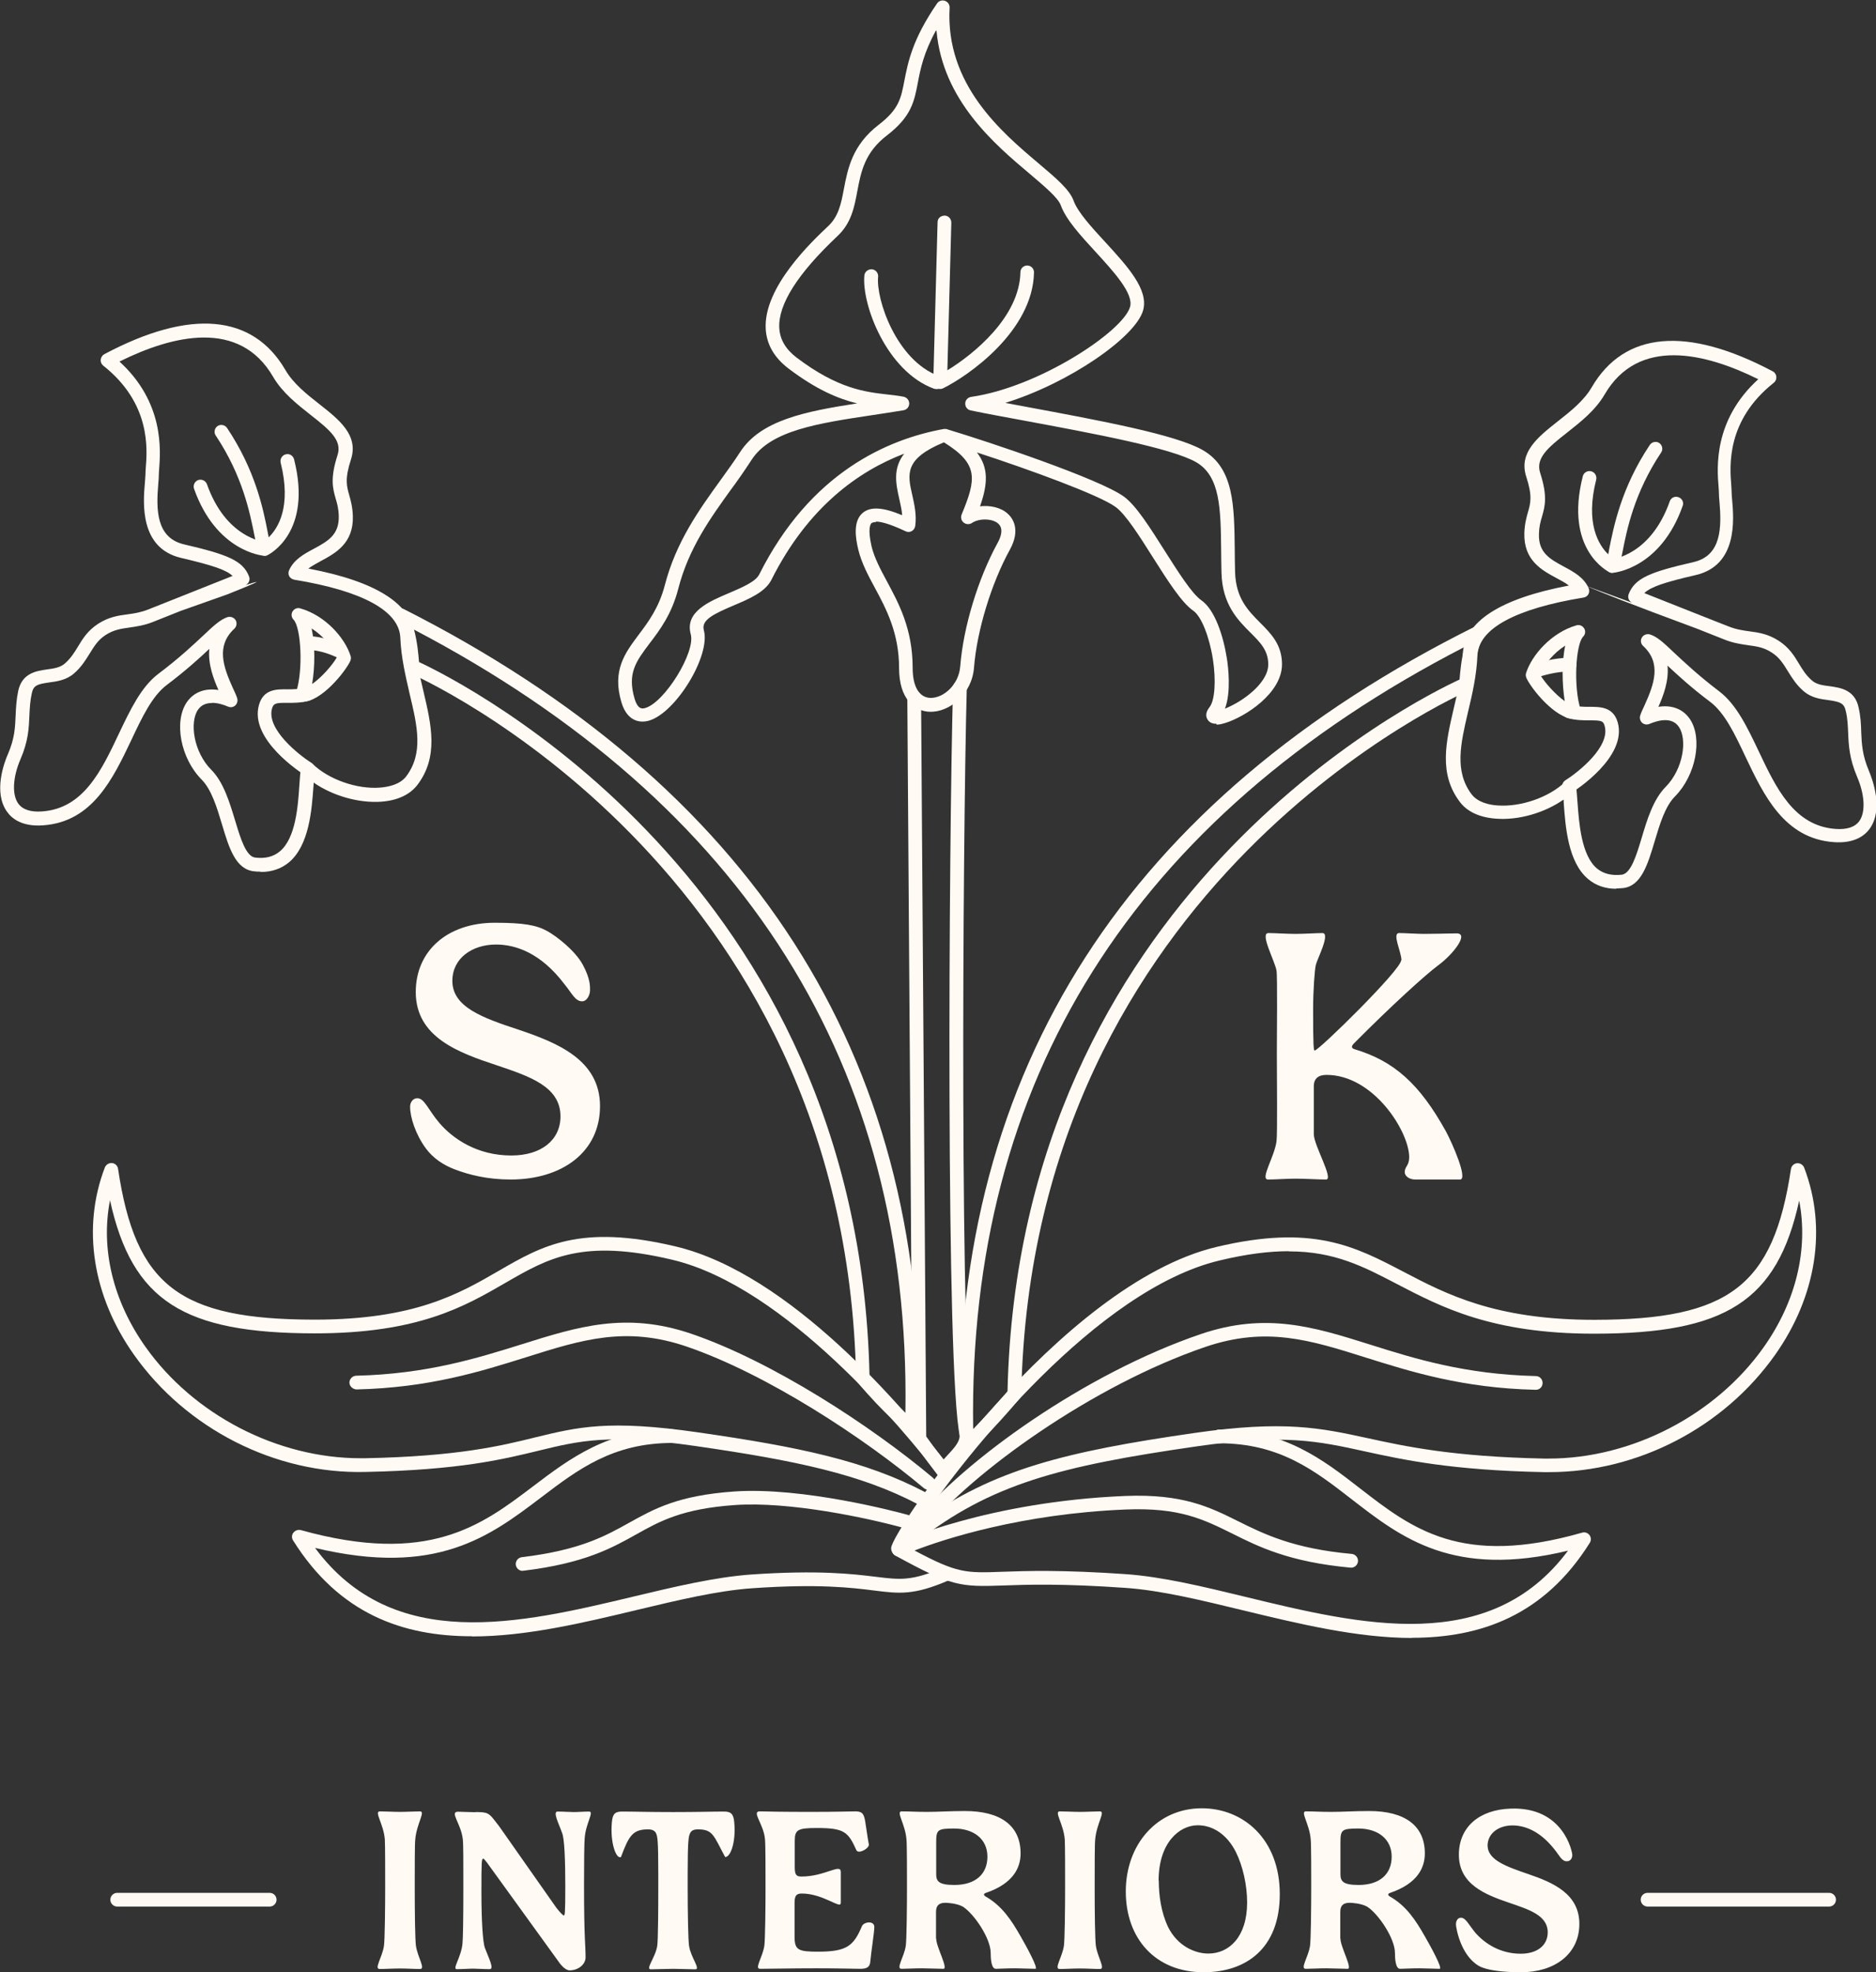 <svg version="1.1" xmlns="http://www.w3.org/2000/svg" width="487" height="512" viewBox="0 0 487 512"><rect x="0" y="0" width="487" height="512" fill="#333333" stroke="none"/><title>SK Interiors</title><path fill="#fffbf4" d="M315.761 187.899c-0.848 0-1.695-0.223-2.233-1.024-0.446-0.669-0.757-1.781 0.49-3.339 1.341-1.737 1.695-6.813 0.848-12.379-0.936-5.968-3.034-11.176-5.084-12.602-3.036-2.092-6.647-7.79-10.485-13.846-3.482-5.522-7.096-11.22-9.684-13.092-4.239-3.116-22.486-9.75-36.005-14.16 3.034 3.964 2.854 8.148 0.801 13.983 2.635-0.314 5.445 0.311 7.185 1.913 1.161 1.024 3.524 4.008 0.537 9.395-4.776 8.682-8.523 20.929-9.282 30.544-0.534 6.992-6.469 11.666-11.512 11.489-3.837-0.135-7.941-3.207-7.941-11.311 0-9.172-3.345-15.407-6.29-20.882-1.786-3.295-3.435-6.414-4.283-9.841-0.76-3.116-1.429-7.523 1.203-9.662 2.010-1.602 5.175-1.426 10.174 0.669-0.088-1.382-0.446-2.808-0.76-4.275-0.848-3.741-1.739-7.837 1.294-11.71-11.779 4.495-24.983 13.802-34.489 32.771-1.607 3.16-5.712 4.9-9.681 6.59-5.354 2.271-8.566 3.826-7.853 6.455 1.831 6.59-7.273 21.507-14.278 23.508-1.25 0.358-5.398 1.071-7.137-4.85-2.411-8.239 0.936-12.69 4.459-17.411 2.5-3.295 5.313-7.080 6.827-12.91 2.901-11.267 9.015-19.726 14.413-27.207 1.831-2.538 3.57-4.941 5.131-7.347 5.31-8.236 16.778-10.551 30.384-12.646-4.773-1.156-10.529-3.515-17.802-9.037-3.702-2.808-5.712-6.276-5.935-10.331-0.578-10.865 12.093-22.751 16.241-26.671 2.679-2.538 3.347-5.833 4.060-9.662 1.027-5.343 2.185-11.355 9.056-16.654 5.222-4.005 5.756-6.81 6.65-11.443 0.936-4.762 2.051-10.686 8.478-20.034 0.443-0.669 1.294-0.936 2.051-0.669 0.708 0.245 1.208 0.906 1.208 1.685 0 0.034-0.001 0.068-0.003 0.101v-0.005c-1.118 19.946 13.475 32.281 23.112 40.428 4.639 3.92 7.986 6.769 9.056 9.618 1.071 3.028 4.729 6.992 8.255 10.818 5.8 6.325 11.289 12.335 9.816 17.678-1.966 7.036-19.409 19.013-35.785 24.044 1.786 0.358 3.615 0.666 5.445 1.024 19.139 3.562 38.906 7.212 45.865 11.264 8.033 4.63 8.12 14.383 8.255 25.647 0 1.96 0.044 4.008 0.088 6.056 0.223 6.769 3.392 9.929 6.471 13.047 2.81 2.805 5.709 5.698 5.709 10.818 0 7.526-9.546 13.626-14.678 15.228-0.493 0.135-1.385 0.446-2.276 0.446l-0.088-0.223zM242.988 7.881c-3.256 5.921-4.060 10.108-4.729 13.626-0.936 4.897-1.696 8.77-7.986 13.626-5.846 4.451-6.782 9.571-7.721 14.512-0.757 4.099-1.561 8.285-5.131 11.622-10.35 9.753-15.437 17.766-15.124 23.866 0.176 3.028 1.651 5.522 4.506 7.705 10.752 8.148 17.846 8.905 23.558 9.571 1.472 0.179 2.855 0.311 4.195 0.578 0.845 0.167 1.472 0.902 1.472 1.784v0c-0.004 0.868-0.635 1.588-1.462 1.733l-0.011 0.001c-2.679 0.446-5.354 0.848-7.988 1.247-14.278 2.139-26.547 4.008-31.455 11.622-2.035 3.116-3.752 5.568-5.534 7.97l0.315-0.445c-5.445 7.57-11.11 15.36-13.833 26.002-1.696 6.546-4.729 10.598-7.452 14.16-3.524 4.674-5.8 7.746-3.881 14.292 0.892 2.984 2.097 2.626 2.767 2.45 5.040-1.426 13.117-14.515 11.823-19.148-1.605-5.833 4.773-8.506 9.907-10.686 3.209-1.379 6.87-2.893 7.851-4.809 13.296-26.536 33.417-35.174 47.965-37.8h0.402c0.176 0 0.311 0 0.446 0.088 10.975 3.295 39.755 12.957 45.909 17.499 3.125 2.271 6.738 8.013 10.576 14.069 3.479 5.478 7.050 11.132 9.502 12.825 3.526 2.45 5.712 9.351 6.603 15.002 0.358 2.183 1.161 8.817-0.49 13.136 2.853-1.189 5.305-2.764 7.428-4.693l-0.021 0.019c1.74-1.602 3.837-4.096 3.837-6.813 0-3.65-2.053-5.698-4.641-8.28-3.212-3.207-7.272-7.259-7.495-15.451-0.044-2.092-0.091-4.143-0.091-6.144-0.132-10.598-0.223-18.969-6.469-22.621-6.425-3.694-26.77-7.479-44.75-10.818-4.776-0.892-9.458-1.734-13.788-2.626-0.819-0.165-1.427-0.879-1.427-1.734 0-0.017 0-0.035 0.001-0.052v0.002c0-0.889 0.669-1.602 1.514-1.734 17.582-2.494 39.488-17.011 41.274-23.376 0.98-3.474-4.327-9.219-9.012-14.339-3.928-4.275-7.63-8.327-8.969-12.021-0.716-1.96-4.107-4.809-7.988-8.104-9.191-7.746-22.621-19.104-24.27-37.134l-0.135-0.179zM227.416 135.537c-0.715 0-1.027 0.176-1.159 0.267-0.267 0.22-1.073 1.335 0 6.056 0.715 2.937 2.274 5.877 3.925 8.946 3.168 5.88 6.738 12.513 6.738 22.578 0 4.809 1.651 7.658 4.55 7.79h0.179c3.345 0 7.273-3.427 7.627-8.236 0.804-10.196 4.641-22.754 9.684-31.97 0.892-1.602 1.605-3.741 0.179-5.032-1.517-1.379-4.955-1.423-6.827-0.176-0.283 0.192-0.632 0.307-1.009 0.307-0.43 0-0.826-0.15-1.136-0.4l0.004 0.002c-0.415-0.328-0.678-0.832-0.678-1.397 0-0.251 0.052-0.49 0.146-0.707l-0.005 0.012c3.837-9.263 4.462-13.136-4.597-18.746-10.35 4.275-9.458 8.283-8.208 13.714 0.537 2.406 1.161 5.167 0.76 8.016-0.092 0.579-0.442 1.060-0.927 1.331l-0.010 0.005c-0.232 0.126-0.51 0.201-0.804 0.201s-0.571-0.075-0.813-0.205l0.009 0.005c-4.239-2.004-6.469-2.494-7.674-2.494l0.044 0.135z"></path><path fill="#fffbf4" d="M244.059 100.985c-0.362-0.004-0.701-0.103-0.993-0.272l0.010 0.005c-0.486-0.311-0.804-0.848-0.804-1.459 0-0.035 0.001-0.070 0.003-0.104v0.004l1.115-41.456c0-0.98 0.715-1.69 1.831-1.734 0.98 0 1.739 0.845 1.739 1.825l-1.027 38.337c6.782-4.143 18.74-13.805 18.964-25.471 0-0.98 0.801-1.734 1.784-1.734 0.964 0.012 1.741 0.796 1.741 1.761 0 0.022-0 0.044-0.001 0.067v-0.003c-0.311 15.272-17.177 26.894-23.601 30.054-0.225 0.113-0.49 0.179-0.772 0.179-0.012 0-0.023 0-0.034-0.001h0.046z"></path><path fill="#fffbf4" d="M243.035 100.985s-0.405 0-0.627-0.091c-12.268-4.542-18.738-21.862-18.024-29.385 0.088-0.98 0.982-1.649 1.963-1.605 0.911 0.096 1.616 0.859 1.616 1.788 0 0.061-0.003 0.12-0.009 0.179l0-0.007c-0.581 5.877 4.773 21.683 15.704 25.737 0.936 0.355 1.385 1.377 1.073 2.268-0.256 0.678-0.898 1.153-1.651 1.156h-0l-0.047-0.041zM244.727 383.499h-0.088c-0.555-0.003-1.044-0.283-1.337-0.707l-0.004-0.005c-1.548-1.99-3.555-4.701-5.515-7.448l-0.596-0.879c-0.196-0.262-0.314-0.592-0.314-0.951 0-0.010 0-0.019 0-0.027v0.002l-1.338-192.529c0.065-0.935 0.839-1.668 1.785-1.668s1.72 0.733 1.785 1.662l0 0.006 1.338 191.947c0.669 0.936 2.276 3.207 4.418 6.056 0.22-0.223 0.446-0.446 0.625-0.669 2.364-2.535 3.256-3.515 3.702-5.343-3.702-16.607-2.899-153.746-1.784-194.486 0-0.98 0.801-1.737 1.784-1.737h0.044c0.964 0.012 1.741 0.796 1.741 1.762 0 0.023-0 0.044-0.001 0.066v-0.003c-1.071 39.762-1.918 180.017 1.743 193.911 0.042 0.12 0.067 0.257 0.067 0.401s-0.024 0.281-0.070 0.409l0.002-0.009c-0.625 3.028-1.965 4.495-4.641 7.391-0.578 0.666-1.294 1.379-2.054 2.227-0.325 0.356-0.79 0.579-1.308 0.579-0.011 0-0.022 0-0.032-0h0.001l0.044 0.044zM363.812 249.3c0-2.183-2.541-7.080-0.578-7.080 1.382 0 4.729 0.22 6.334 0.22 1.473 0 6.962-0.088 8.478-0.132 3.479-0.088-0.804 5.434-4.685 8.283-3.3 2.45-12.002 10.328-21.952 20.348-0.223 0.267-0.446 0.49-0.446 0.845 0 0.179 0.135 0.402 0.625 0.578 10.309 3.075 16.91 8.996 23.736 21.284 1.743 3.207 5.8 12.558 3.705 12.558h-11.647c-1.605 0-2.723-0.936-2.723-1.916 0-1.47 1.161-1.646 1.161-3.873 0-6.634-9.236-21.372-21.462-21.372-2.095 0-3.3 0.933-3.3 2.937v12.467c0 2.852 5.266 11.757 3.168 11.757-1.918 0-5.621-0.223-7.853-0.223-2.229 0-5.398 0.223-7.185 0.223-2.185 0 1.695-5.924 2.188-9.929 0.267-1.96 0.088-15.897 0.088-22.709 0-4.809 0.179-20.081-0.088-21.595-0.446-2.582-4.418-9.75-2.098-9.75 1.74 0 4.817 0.22 7.050 0.22 2.229 0 5.354-0.22 6.959-0.22 2.188 0-1.382 6.813-1.693 8.236-0.314 1.203-0.716 6.678-0.716 11.666 0 9.53 0.135 10.598 0.402 10.598 1.071 0 22.442-20.972 22.442-23.42h0.088zM134.568 267.286c-9.37-3.072-17.136-5.877-17.136-12.643 0-5.88 5.134-9.441 11.335-9.441 5.040 0 11.6 2.139 17.755 10.287 1.922 2.315 2.769 4.454 4.597 4.454 1.25 0 2.054-1.649 2.054-2.896 0-0.98 0.088-2.937-1.875-6.59-1.963-3.65-6.827-7.435-9.28-8.77-2.767-1.514-6.025-2.139-13.565-2.139-12.225 0-20.524 7.212-20.524 17.989 0 11.798 11.201 15.762 21.149 19.057 8.431 2.849 16.42 5.478 16.42 13.224 0 6.144-4.999 10.152-12.762 10.152-8.836 0-15.126-4.319-18.65-8.415-2.99-3.518-3.882-6.455-5.756-6.455-1.159 0-1.872 1.112-1.872 2.18 0 2.805 1.426 7.215 4.102 10.865 1.874 2.538 4.553 4.319 7.498 5.431 3.746 1.426 8.519 2.629 14.499 2.629 13.296 0 23.203-7.080 23.203-19.057 0-11.979-11.022-16.433-21.196-19.861z"></path><path fill="#fffbf4" d="M233.263 404.026c-0.010 0-0.021 0-0.032 0-0.266 0-0.517-0.067-0.736-0.183l0.008 0.004c-0.715-0.311-1.25-1.291-1.159-2.048 0.358-4.586 43.768-68.391 84.46-78.096 24.896-5.924 35.873-0.179 48.543 6.455 11.154 5.833 23.827 12.467 49.483 12.467h0.176c34.937-0.044 46.358-8.817 50.911-39.137 0.123-0.798 0.757-1.416 1.552-1.513l0.009-0.001c0.048-0.005 0.104-0.007 0.161-0.007 0.774 0 1.436 0.478 1.709 1.154l0.005 0.012c5.979 15.627 3.212 33.349-7.543 48.577-13.339 18.878-35.694 30.456-58.671 30.456h-1.385c-24.048-0.49-36.495-3.207-46.446-5.387-12.18-2.673-20.926-4.586-43.726-1.291-35.427 5.12-53.405 9.706-72.858 24.978-2.097 2.45-3.303 3.562-4.418 3.562h-0.044zM334.545 324.815c-5.043 0-10.887 0.713-17.937 2.403-31.813 7.57-65.899 50.317-77.593 67.813 18.784-13.579 37.704-18.209 70.989-23.018 23.423-3.383 32.928-1.291 45.017 1.335 9.816 2.139 22.043 4.809 45.78 5.299h1.247c21.507 0 43.325-11.264 55.819-28.942 8.432-11.933 11.6-25.424 9.191-38.026-5.712 26.228-19.231 34.507-53.053 34.551h-0.176c-26.503 0-39.578-6.857-51.134-12.866-8.789-4.586-16.285-8.506-28.108-8.506l-0.044-0.044z"></path><path fill="#fffbf4" d="M366.625 425.219c-14.322 0-29.539-3.694-43.906-7.168-11.019-2.67-21.46-5.208-30.563-5.833-16.42-1.156-25.611-0.845-31.722-0.622-11.156 0.399-13.433 0.223-27.976-7.749-0.563-0.316-0.936-0.909-0.936-1.589 0-0.005 0-0.009 0-0.014v0c0-0.669 0.443-1.291 1.024-1.558 0.982-0.446 23.915-10.865 59.609-12.335 14.812-0.578 21.818 2.849 29.226 6.546 6.736 3.339 14.322 7.124 29.536 8.503 0.911 0.097 1.615 0.861 1.615 1.791 0 0.060-0.003 0.118-0.009 0.176l0-0.007c-0.099 0.909-0.863 1.611-1.79 1.611-0.062 0-0.123-0.003-0.183-0.009l0.007 0c-15.839-1.467-23.781-5.387-30.786-8.905-7.317-3.606-13.606-6.766-27.527-6.188-27.175 1.112-47.209 7.702-54.837 10.642 11.11 5.921 13.296 5.877 22.8 5.522 6.202-0.223 15.525-0.534 32.080 0.622 9.414 0.669 19.988 3.207 31.144 5.921 29.716 7.215 63.268 15.318 83.613-12.021-29.716 7.168-43.146-3.251-56.174-13.359-9.637-7.479-18.74-14.515-34.401-14.515-0.983-0.002-1.781-0.798-1.784-1.781v-0c0-0.98 0.801-1.781 1.784-1.781 16.865 0 26.905 7.749 36.586 15.272 13.565 10.51 26.371 20.438 57.647 11.49 0.153-0.048 0.329-0.076 0.512-0.076 0.974 0 1.764 0.79 1.764 1.764 0 0.348-0.101 0.671-0.274 0.945l0.005-0.007c-11.867 18.925-28.375 24.667-46.223 24.667l0.135 0.044z"></path><path fill="#fffbf4" d="M238.705 398.014c-0.005 0-0.010 0-0.015 0-0.42 0-0.804-0.151-1.102-0.401l0.002 0.002c-0.405-0.327-0.661-0.824-0.661-1.38 0-0.423 0.149-0.813 0.397-1.117l-0.002 0.003c12.85-15.897 44.214-38.515 74.421-48.8 16.91-5.745 29.401-1.828 43.858 2.714 11.556 3.653 24.675 7.749 43.101 8.195 0.964 0.012 1.741 0.796 1.741 1.762 0 0.022-0 0.045-0.001 0.067v-0.003c0 0.002 0 0.003 0 0.005 0 0.958-0.776 1.734-1.734 1.734-0.034 0-0.067-0.001-0.101-0.003h0.005c-18.916-0.446-32.303-4.677-44.082-8.371-14.411-4.542-25.79-8.148-41.629-2.761-29.226 9.973-60.546 32.504-72.817 47.688-0.321 0.407-0.814 0.666-1.368 0.666-0.005 0-0.010 0-0.015 0h0.001zM107.796 477.536c-0.132 1.115-0.132 6.948-0.132 12.514 0 6.499 0.088 13.491 0.311 15.093 0.446 2.984 2.543 6.012 1.073 6.012-1.475 0-3.526-0.135-5.175-0.135-1.789 0-3.84 0.135-5.313 0.135-1.514 0 0.669-3.028 1.115-6.012 0.223-1.47 0.314-10.108 0.314-15.093 0-3.518 0-11.355-0.088-12.514-0.314-4.052-2.858-7.3-1.294-7.3 1.426 0 3.567 0.132 5.263 0.132s3.793-0.132 5.175-0.132c1.472 0-0.892 3.16-1.249 7.3zM123.367 470.413c1.516 0 2.543 0.044 3.213 0.402 0.894 0.446 1.473 1.335 3.033 3.339l14.815 21.105c1.071 1.382 1.784 2.004 1.918 2.004 0.267 0 0.402-0.135 0.402-7.658 0-6.725-0.223-12.467-0.848-13.805-0.76-2.224-2.5-5.519-1.161-5.519 1.472 0 3.213 0.132 4.195 0.132 1.206 0 2.679-0.132 4.016-0.132s-0.892 3.116-1.161 6.813c-0.132 1.244-0.179 6.81-0.179 12.153 0 14.339 0.402 15.495 0.402 18.88 0 1.825-1.872 3.383-4.149 3.383-0.715 0-1.607-0.669-2.409-1.646l-19.054-26.36c-0.49-0.578-0.757-0.98-0.936-0.98-0.446 0-0.49 0.49-0.49 8.77 0 7.127 0.358 13.18 0.936 14.471 0.848 2.318 2.499 5.434 1.206 5.434-1.564 0-3.213-0.135-4.239-0.135-1.206 0-2.766 0.135-4.283 0.135-1.294 0 1.159-3.072 1.472-6.725 0.132-1.379 0.22-6.81 0.22-14.248 0-6.901 0-11.619-0.132-12.599-0.358-4.096-3.567-7.303-1.249-7.303 0.983 0 3.215 0.132 4.553 0.132l-0.091-0.044zM187.929 470.281c1.696 0 2.5 0.49 2.679 2.805 0.49 5.387-1.073 9.128-2.368 8.993-2.987-5.522-3.121-7.168-7.047-7.168-1.115 0-1.784 0.311-2.097 1.112-0.311 0.757-0.578 1.514-0.578 10.287v3.829c0 6.502 0.132 13.403 0.355 15.005 0.446 3.028 3.081 6.1 1.607 6.1s-4.019-0.132-5.712-0.132c-1.696 0-4.418 0.132-5.8 0.132-1.517 0 1.203-3.116 1.651-6.1 0.22-1.426 0.267-10.017 0.267-15.005v-3.829c0-8.726-0.223-9.483-0.537-10.287-0.311-0.757-0.98-1.112-2.097-1.112-3.925 0-4.952 1.514-7.047 7.168-1.206 0.669-2.857-3.562-2.368-8.993 0.179-2.315 0.936-2.805 2.679-2.805 3.166 0 6.513 0.132 13.208 0.132 6.689 0 10.083-0.132 13.251-0.132h-0.047zM218.225 494.102c0 1.511-4.597-2.538-10.083-2.538-1.517 0-1.872 0.666-1.872 2.491v8.773c0 3.474 1.068 3.829 6.155 3.829 7.405 0 9.194-1.514 11.333-6.634 0.537-1.159 3.213-1.47 3.213 0.223 0 1.335-0.848 6.678-1.027 8.814-0.088 1.561-0.801 2.048-2.631 2.048-1.561 0-5.533-0.132-11.333-0.132-6.915 0-11.644 0.132-14.68 0.132-1.514 0 0.669-3.025 1.118-5.965 0.22-1.47 0.311-10.064 0.311-15.14 0-3.562 0-11.352-0.135-12.467-0.311-4.052-3.702-7.391-1.247-7.3 2.274 0.044 5.219 0.132 13.339 0.132 6.738 0 9.637-0.132 11.244-0.132 1.693 0 2.318 0.355 2.675 2.626 0.223 1.203 0.537 3.829 0.936 5.921 0.223 1.024-2.675 2.629-3.213 1.558-2.142-4.762-3.121-5.786-10.262-5.786-4.996 0-5.753 0.443-5.753 3.383v6.722c0 2.004 0.358 2.494 1.739 2.494 6.111 0 10.215-3.518 10.215-1.203v8.104l-0.044 0.047zM243.035 503.274c0 2.136 3.209 7.834 1.872 7.834s-3.97-0.132-5.577-0.132c-1.872 0-4.105 0.132-5.31 0.132-1.517 0 0.669-3.025 1.115-5.965 0.223-1.47 0.314-10.064 0.314-15.14 0-3.562 0-11.352-0.135-12.467-0.311-4.052-2.81-7.3-1.25-7.3 2.276 0 3.524 0.132 6.56 0.132 3.213 0 5.891-0.223 9.86-0.223 9.194 0 14.457 3.741 14.457 10.997 0 3.653-1.83 7.837-9.103 10.287-0.22 0.088-0.402 0.223-0.402 0.402 0 0.132 0.135 0.355 0.402 0.487 4.283 2.45 6.692 6.103 9.194 10.51 1.203 2.092 4.639 8.28 3.743 8.28-1.203 0-3.834-0.132-5.219-0.132-2.32 0-4.239 0.132-5.040 0.132-1.205 0-1.341-2.714-1.341-4.14 0-3.694-4.192-10.017-7.185-11.977-1.558-0.892-4.145-1.024-4.548-1.024-1.875 0-2.456 0.889-2.456 2.403v6.857l0.044 0.047zM247.717 474.688c-4.327 0-4.685 0.311-4.685 3.562v8.283c0 1.869 0.669 2.805 4.729 2.805 5.401 0 8.567-2.761 8.567-7.347s-3.567-7.303-8.655-7.303h0.044zM284.303 477.536c-0.132 1.115-0.132 6.948-0.132 12.514 0 6.499 0.088 13.491 0.311 15.093 0.446 2.984 2.543 6.012 1.071 6.012s-3.524-0.135-5.175-0.135c-1.784 0-3.837 0.135-5.31 0.135-1.514 0 0.669-3.028 1.115-6.012 0.223-1.47 0.314-10.108 0.314-15.093 0-3.518 0-11.355-0.091-12.514-0.311-4.052-2.854-7.3-1.294-7.3 1.428 0 3.57 0.132 5.266 0.132s3.793-0.132 5.175-0.132c1.473 0-0.892 3.16-1.25 7.3zM311.967 469.433c10.843 0 20.257 8.060 20.257 22.264s-8.836 20.304-19.767 20.304c-12.536 0-20.21-8.773-20.21-20.973s8.12-21.595 19.721-21.595zM300.814 488.223c0 3.741 0.578 8.148 2.409 12.024 2.5 5.032 7.094 6.901 10.441 6.901 5.398 0 10.083-4.319 10.083-13.268 0-4.498-1.115-9.486-2.945-13.136-2.274-4.498-5.935-6.901-9.86-6.901-4.864 0-10.174 4.63-10.174 14.38h0.047zM347.973 503.274c0 2.136 3.212 7.834 1.875 7.834s-3.969-0.132-5.577-0.132c-1.875 0-4.104 0.132-5.31 0.132-1.517 0 0.669-3.025 1.115-5.965 0.223-1.47 0.314-10.064 0.314-15.14 0-3.562 0-11.352-0.135-12.467-0.311-4.052-2.81-7.3-1.25-7.3 2.276 0 3.526 0.132 6.56 0.132 3.212 0 5.891-0.223 9.86-0.223 9.191 0 14.457 3.741 14.457 10.997 0 3.653-1.83 7.837-9.103 10.287-0.223 0.088-0.402 0.223-0.402 0.402 0 0.132 0.135 0.355 0.402 0.487 4.283 2.45 6.695 6.103 9.191 10.51 1.205 2.092 4.641 8.28 3.749 8.28-1.205 0-3.837-0.132-5.222-0.132-2.318 0-4.236 0.132-5.040 0.132-1.205 0-1.338-2.714-1.338-4.14 0-3.694-4.195-10.017-7.185-11.977-1.561-0.892-4.149-1.024-4.55-1.024-1.875 0-2.455 0.889-2.455 2.403v6.857l0.044 0.047zM352.658 474.688c-4.327 0-4.685 0.311-4.685 3.562v8.283c0 1.869 0.671 2.805 4.732 2.805 5.398 0 8.567-2.761 8.567-7.347s-3.57-7.303-8.657-7.303h0.044zM386.166 479.050c0 3.829 4.908 5.522 10.62 7.482 6.38 2.18 13.207 5.12 13.207 12.913 0 7.79-6.38 12.555-15.126 12.555-4.864 0-8.969-0.534-10.887-1.602-4.864-2.761-6.023-10.064-6.023-10.821 0-0.98 0.49-1.737 1.294-1.737 1.25 0 2.051 1.872 3.791 3.964 2.411 2.717 6.38 5.387 11.735 5.387 4.239 0 7.005-2.136 7.005-5.566 0-4.407-4.908-5.921-10.127-7.702-6.113-2.092-12.94-4.765-12.94-12.423 0-7.212 5.31-11.71 13.43-11.977 13.788-0.534 16.018 11.308 16.018 12.021 0 0.98-0.581 1.649-1.428 1.649-1.382 0-1.962-1.605-3.3-3.207-3.837-4.809-7.762-6.1-10.843-6.1-3.435 0-6.425 1.96-6.425 5.299v-0.135zM70.007 494.947h-39.578c-0.983-0.003-1.779-0.798-1.784-1.781v-0c0.005-0.983 0.801-1.778 1.784-1.781h39.579c0.983 0.003 1.779 0.798 1.784 1.781v0c-0.004 0.983-0.801 1.778-1.784 1.781h-0.001zM474.822 494.947h-47.118c-0.983-0.003-1.779-0.798-1.784-1.781v-0c0.005-0.983 0.801-1.778 1.784-1.781h47.118c0.983 0 1.784 0.801 1.784 1.781-0.003 0.983-0.8 1.779-1.784 1.781v0zM67.642 226.279c-0.581 0-1.162 0-1.743-0.088-4.773-0.537-6.469-6.147-8.252-12.112-1.338-4.454-2.722-9.084-5.313-11.71-5.442-5.478-7.27-15.052-3.834-20.081 0.892-1.335 3.303-3.92 8.209-3.163-1.247-2.805-2.767-6.722-2.364-10.686-2.587 2.45-6.067 5.61-11.066 9.395-3.791 2.849-6.422 8.415-9.188 14.292-4.732 9.931-10.039 21.239-22.892 22.131-5.396 0.399-8.073-1.693-9.367-3.518-3.615-5.032-0.76-12.734 0.22-14.961 1.786-4.096 1.874-6.992 2.009-10.064 0.088-1.96 0.179-4.008 0.669-6.367 1.027-4.674 4.773-5.164 7.495-5.566 1.739-0.22 3.392-0.49 4.597-1.514 1.514-1.335 2.453-2.805 3.392-4.363 1.247-2.092 2.587-4.231 5.263-5.965 2.767-1.781 5.222-2.139 7.587-2.45 1.696-0.22 3.48-0.49 5.486-1.294l7.050-2.802c4.151-1.649 9.194-3.65 14.768-5.877-1.651-1.605-5.219-2.761-13.34-4.677-10.887-2.538-9.86-14.424-9.414-19.544 0.044-0.804 0.135-1.426 0.135-1.916s0.044-1.068 0.088-1.825c0.402-5.032 1.338-16.832-11.022-26.627-0.414-0.326-0.677-0.826-0.677-1.388 0-0.060 0.003-0.119 0.009-0.177l-0 0.007c0.064-0.615 0.421-1.134 0.927-1.421l0.009-0.005c22.311-11.845 38.552-10.419 47.029 4.14 2.051 3.518 5.489 6.235 8.836 8.864 5.037 3.961 10.215 8.010 8.162 14.336-1.651 5.076-1.115 6.901-0.446 9.26 0.402 1.426 0.848 3.028 0.936 5.387 0.225 7.124-4.504 9.662-8.296 11.71-1.206 0.669-2.368 1.294-3.257 1.96 17.892 3.386 27.169 9.395 27.527 17.854 0.223 4.9 1.294 9.574 2.368 14.072 2.051 8.726 3.969 16.965-1.608 24.265-1.918 2.494-5.131 4.008-9.279 4.322-5.891 0.443-12.674-1.514-17.626-4.944 0 0.267 0 0.534-0.044 0.845-0.446 6.147-1.073 15.407-6.38 19.861-2.010 1.646-4.418 2.491-7.317 2.491l-0.044-0.088zM54.968 182.512c-1.382 0-2.675 0.443-3.57 1.734-2.23 3.251-1.156 10.956 3.438 15.585 3.212 3.204 4.773 8.506 6.202 13.18 1.382 4.586 2.807 9.351 5.219 9.618 2.632 0.311 4.729-0.223 6.38-1.605 4.148-3.427 4.729-11.798 5.087-17.364 0.132-1.693 0.22-3.207 0.402-4.322 0.109-0.669 0.573-1.207 1.191-1.419l0.013-0.004c0.171-0.058 0.369-0.092 0.575-0.092 0.486 0 0.927 0.188 1.257 0.494l-0.001-0.001c4.105 4.008 11.511 6.634 17.534 6.144 2.186-0.179 5.131-0.801 6.736-2.893 4.553-6.012 2.901-13.092 0.936-21.328-1.068-4.677-2.23-9.486-2.45-14.738-0.314-6.904-9.819-12.112-27.529-15.007-0.55-0.104-1.010-0.431-1.289-0.881l-0.005-0.008c-0.131-0.239-0.208-0.524-0.208-0.826 0-0.266 0.059-0.518 0.166-0.743l-0.004 0.011c1.249-2.808 3.882-4.231 6.469-5.61 3.526-1.916 6.559-3.562 6.427-8.459-0.047-1.916-0.402-3.207-0.804-4.542-0.76-2.67-1.472-5.211 0.49-11.311 1.206-3.741-1.872-6.414-7.005-10.419-3.436-2.717-7.317-5.745-9.725-9.882-8.745-15.052-26.057-10.821-39.886-3.964 11.644 10.639 10.661 23.062 10.303 27.918-0.044 0.622-0.088 1.156-0.088 1.558 0 0.534-0.044 1.291-0.135 2.224-0.578 6.725-0.578 14.071 6.694 15.762 11.242 2.629 15.258 4.184 16.866 8.327 0.076 0.19 0.121 0.41 0.121 0.641 0 0.735-0.451 1.364-1.092 1.626l-0.011 0.004c6.469-2.102 0.93 0.15-4.623 2.376l-12.154 4.302-7.047 2.808c-2.411 0.977-4.509 1.244-6.292 1.514-2.23 0.311-4.016 0.578-6.111 1.913-2.009 1.294-2.992 2.94-4.151 4.809-1.027 1.646-2.142 3.518-4.105 5.208-1.962 1.693-4.327 2.048-6.425 2.318-3.034 0.443-4.060 0.71-4.506 2.805-0.446 2.048-0.537 3.873-0.625 5.786-0.135 3.251-0.27 6.634-2.321 11.355-2.010 4.674-2.229 9.172-0.578 11.487 1.112 1.558 3.21 2.271 6.199 2.048 10.752-0.757 15.393-10.598 19.902-20.122 2.987-6.281 5.797-12.202 10.259-15.585 5.445-4.096 9.012-7.482 11.644-9.929 2.769-2.629 4.465-4.184 6.337-4.809 0.804-0.223 1.651 0.088 2.097 0.798 0.147 0.256 0.234 0.563 0.234 0.891 0 0.507-0.209 0.966-0.544 1.295l-0.001 0c-4.817 4.451-2.946 9.838-0.402 15.448 0.49 1.024 0.892 1.916 1.115 2.629 0.052 0.162 0.082 0.349 0.082 0.542 0 0.523-0.219 0.995-0.572 1.328l-0.001 0.001c-0.306 0.284-0.718 0.458-1.169 0.458-0.255 0-0.495-0.055-0.713-0.154l0.011 0.005c-1.252-0.534-2.725-0.98-4.107-0.98l-0.135 0.047z"></path><path fill="#fffbf4" d="M78.526 182.201c-0.008 0-0.018 0-0.028 0-0.583 0-1.097-0.3-1.394-0.754l-0.004-0.006c-0.216-0.299-0.345-0.674-0.345-1.078 0-0.186 0.028-0.367 0.079-0.536l-0.004 0.013c1.966-5.921 1.294-17.053-0.622-18.966-0.319-0.317-0.516-0.757-0.516-1.243 0-0.331 0.091-0.64 0.251-0.904l-0.004 0.008c0.308-0.526 0.869-0.874 1.512-0.874 0.177 0 0.349 0.026 0.51 0.076l-0.013-0.003c6.559 1.872 11.644 7.746 13.073 12.379 0.048 0.157 0.076 0.337 0.076 0.524 0 0.278-0.061 0.542-0.171 0.779l0.005-0.012c-1.247 2.714-7.496 10.598-12.448 10.598h0.047zM80.893 163.141c0.936 4.231 0.892 10.020 0.132 14.427 2.409-1.646 5.222-4.853 6.38-6.854-1.027-2.629-3.436-5.613-6.513-7.57z"></path><path fill="#fffbf4" d="M87.629 170.578c-0.016 0-0.035 0.001-0.055 0.001-0.258 0-0.501-0.066-0.713-0.184l0.007 0.004s-3.567-1.693-7.094-1.693c-0.983-0.003-1.779-0.798-1.784-1.78v-0c0.004-0.982 0.801-1.778 1.784-1.781h0.001c4.374 0 8.478 1.96 8.657 2.048 0.604 0.296 1.013 0.906 1.013 1.612 0 0.272-0.061 0.53-0.169 0.761l0.004-0.011c-0.297 0.602-0.903 1.012-1.606 1.024h-0.045zM79.91 201.389c-0.001 0-0.002 0-0.004 0-0.345 0-0.667-0.1-0.939-0.272l0.007 0.005c-0.581-0.358-14.369-9.128-11.734-18.167 1.159-4.049 4.55-4.049 7.272-4.005 1.561 0 3.121 0 4.729-0.49 0.168-0.060 0.362-0.095 0.564-0.095 0.785 0 1.449 0.522 1.662 1.238l0.003 0.012c0.056 0.165 0.090 0.355 0.090 0.552 0 0.787-0.52 1.453-1.236 1.672l-0.013 0.004c-2.141 0.669-4.195 0.625-5.844 0.625-2.992-0.047-3.438 0.176-3.84 1.423-1.561 5.343 6.873 12.021 10.218 14.16 0.501 0.312 0.829 0.859 0.829 1.484 0 0.36-0.109 0.695-0.296 0.972l0.004-0.006c-0.329 0.501-0.882 0.831-1.514 0.845h-0.002l0.044 0.044zM68.666 144.263c-0.257-0.001-0.501-0.051-0.727-0.139l0.013 0.005c-0.475-0.208-0.834-0.608-0.98-1.1l-0.003-0.012c-0.311-1.024-0.578-2.403-0.936-4.096-1.159-5.745-3.034-15.36-10.039-25.87-0.182-0.275-0.291-0.613-0.291-0.976 0-0.611 0.307-1.149 0.775-1.47l0.006-0.004c0.276-0.182 0.614-0.29 0.977-0.29 0.611 0 1.151 0.306 1.474 0.775l0.004 0.006c7.404 11.088 9.414 21.152 10.573 27.161 0.091 0.446 0.179 0.848 0.223 1.247 2.456-2.359 5.979-7.969 3.124-19.368-0.032-0.128-0.050-0.275-0.050-0.426 0-0.835 0.564-1.539 1.332-1.752l0.013-0.003c0.983-0.27 1.918 0.311 2.186 1.291 4.817 18.966-6.425 24.664-6.915 24.887-0.204 0.113-0.446 0.18-0.704 0.18-0.019 0-0.039-0-0.058-0.001h0.003v-0.044z"></path><path fill="#fffbf4" d="M68.666 144.263h-0.132c-0.493 0-12.404-1.156-18.16-17.364-0.062-0.174-0.097-0.374-0.097-0.584 0-0.767 0.48-1.423 1.156-1.683l0.013-0.004c0.174-0.061 0.374-0.097 0.584-0.097 0.767 0 1.423 0.478 1.686 1.153l0.004 0.013c4.908 13.893 14.68 14.961 15.082 15.005 0.983 0.088 1.695 0.936 1.608 1.916-0.079 0.924-0.849 1.645-1.787 1.646h0.044zM250.886 376.997c-0.257-0.001-0.504-0.050-0.73-0.137l0.014 0.005c-0.633-0.274-1.069-0.893-1.069-1.614 0-0.012 0-0.024 0-0.036v0.002-4.272c-1.385-93.415 43.724-163.499 133.987-208.379 0.234-0.126 0.512-0.201 0.807-0.201 0.562 0 1.060 0.268 1.375 0.684l0.003 0.005c0.233 0.296 0.374 0.673 0.374 1.083 0 0.458-0.175 0.876-0.464 1.189l0.001-0.001c-1.743 2.004-2.635 8.638-2.813 12.379-0.022 0.7-0.452 1.294-1.060 1.554l-0.012 0.005c-1.115 0.49-113.551 49.377-116.183 182.644 0 0.004 0 0.009 0 0.014 0 0.42-0.152 0.804-0.404 1.101l0.002-0.002c-6.56 7.881-12.359 13.315-12.583 13.538-0.315 0.296-0.738 0.481-1.204 0.49h-0.002l-0.044-0.047zM380.188 167.95c-85.978 44.304-128.9 112.563-127.56 202.904v0.135c2.983-3.053 5.897-6.243 8.699-9.532l0.22-0.265c2.858-128.275 105.88-179.483 117.347-184.78 0.135-1.781 0.446-5.299 1.294-8.462z"></path><path fill="#fffbf4" d="M419.587 230.731c-2.858 0-5.31-0.845-7.276-2.491-5.307-4.41-5.932-13.714-6.378-19.861 0-0.267 0-0.534-0.047-0.798-4.908 3.427-11.688 5.431-17.623 4.941-4.195-0.314-7.408-1.825-9.279-4.322-5.579-7.344-3.615-15.58-1.608-24.265 1.071-4.495 2.142-9.128 2.365-14.069 0.358-8.462 9.637-14.471 27.529-17.857-0.892-0.71-2.010-1.291-3.257-1.957-3.793-2.048-8.522-4.586-8.3-11.71 0.088-2.362 0.534-3.964 0.936-5.387 0.669-2.318 1.205-4.143-0.446-9.219-2.053-6.323 3.168-10.375 8.164-14.336 3.348-2.629 6.783-5.343 8.836-8.864 8.476-14.512 24.716-15.938 46.98-4.14 0.533 0.272 0.9 0.802 0.938 1.421v0.005c0.007 0.056 0.010 0.122 0.010 0.189 0 0.557-0.264 1.052-0.675 1.367l-0.004 0.003c-12.36 9.797-11.423 21.595-11.022 26.627 0.044 0.757 0.091 1.382 0.091 1.825 0 0.446 0.044 1.115 0.132 1.916 0.446 5.076 1.473 17.009-9.458 19.544-8.12 1.872-11.69 3.075-13.339 4.679 5.621 2.224 10.661 4.228 14.812 5.874l7.005 2.761c2.007 0.801 3.791 1.068 5.486 1.294 2.365 0.309 4.82 0.666 7.587 2.447 2.675 1.734 4.016 3.873 5.263 5.965 0.938 1.561 1.875 3.075 3.392 4.366 1.161 1.024 2.81 1.247 4.597 1.467 2.767 0.402 6.513 0.892 7.495 5.566 0.534 2.362 0.625 4.41 0.669 6.367 0.135 3.072 0.267 5.968 2.007 10.064 0.938 2.227 3.793 9.929 0.223 14.961-1.294 1.825-4.014 3.917-9.368 3.518-12.853-0.936-18.159-12.2-22.889-22.131-2.767-5.877-5.401-11.44-9.191-14.292-5.043-3.782-8.478-6.992-11.066-9.395 0.402 3.964-1.118 7.881-2.365 10.686 4.861-0.757 7.272 1.828 8.164 3.163 3.392 5.032 1.561 14.603-3.837 20.081-2.587 2.582-3.972 7.212-5.31 11.71-1.784 5.968-3.479 11.622-8.255 12.112-0.622 0.044-1.203 0.088-1.74 0.088l0.047 0.088zM407.315 202.279c0.138 0.863 0.877 1.514 1.768 1.514 0.005 0 0.011 0 0.017 0h-0.001c0.179 1.115 0.27 2.629 0.402 4.322 0.402 5.519 0.983 13.934 5.087 17.364 1.651 1.335 3.702 1.872 6.38 1.602 2.409-0.267 3.837-5.032 5.219-9.618 1.385-4.674 2.99-9.929 6.202-13.18 4.597-4.63 5.668-12.332 3.438-15.583-1.743-2.582-5.134-1.825-7.675-0.757-0.203 0.087-0.44 0.137-0.688 0.137-0.456 0-0.872-0.169-1.189-0.45l0.002 0.001c-0.353-0.334-0.572-0.805-0.572-1.328 0-0.194 0.030-0.381 0.086-0.556l-0.003 0.013c0.223-0.71 0.622-1.602 1.115-2.626 2.543-5.61 4.462-10.997-0.358-15.451-0.351-0.314-0.572-0.768-0.572-1.274 0-0.336 0.098-0.649 0.265-0.913l-0.004 0.007c0.399-0.715 1.294-1.024 2.095-0.801 1.875 0.578 3.57 2.18 6.337 4.806 2.632 2.45 6.202 5.835 11.647 9.976 4.459 3.383 7.272 9.304 10.262 15.583 4.506 9.53 9.144 19.324 19.899 20.125 2.99 0.223 5.087-0.49 6.202-2.048 1.649-2.313 1.426-6.813-0.581-11.487-2.007-4.721-2.185-8.104-2.32-11.355-0.088-1.913-0.132-3.694-0.625-5.742-0.446-2.048-1.473-2.362-4.506-2.808-2.098-0.264-4.462-0.622-6.425-2.313-1.962-1.693-3.077-3.562-4.104-5.211-1.161-1.872-2.142-3.518-4.151-4.809-2.095-1.379-3.882-1.602-6.111-1.913-1.83-0.27-3.882-0.537-6.293-1.514l-6.959-2.761c-18.328-6.784-23.882-9.053-29.423-11.346l12.601 4.622c-0.651-0.267-1.101-0.895-1.101-1.63 0-0.231 0.045-0.452 0.125-0.654l-0.004 0.012c1.605-4.184 5.621-5.742 16.863-8.324 7.272-1.693 7.272-9.040 6.695-15.764-0.074-0.652-0.123-1.424-0.135-2.204v-0.019c0-0.402-0.044-0.892-0.088-1.558-0.402-4.856-1.385-17.276 10.306-27.918-13.832-6.857-31.144-11.044-39.889 3.964-2.409 4.14-6.29 7.165-9.725 9.882-5.131 4.008-8.212 6.678-7.005 10.463 1.962 6.1 1.25 8.638 0.49 11.311-0.402 1.335-0.757 2.582-0.801 4.542-0.179 4.897 2.899 6.543 6.425 8.459 2.587 1.382 5.219 2.808 6.469 5.61 0.092 0.215 0.146 0.466 0.146 0.73 0 0.301-0.070 0.586-0.195 0.839l0.005-0.011c-0.262 0.479-0.731 0.816-1.285 0.891l-0.009 0.001c-17.714 2.893-27.219 8.104-27.529 15.002-0.223 5.257-1.338 10.066-2.455 14.74-1.918 8.236-3.567 15.316 0.938 21.328 1.605 2.092 4.55 2.761 6.736 2.893 6.113 0.446 13.43-2.136 17.579-6.144 0.33-0.297 0.768-0.482 1.248-0.49h0.002l-0.267-0.179z"></path><path fill="#fffbf4" d="M408.7 186.651c-4.955 0-11.2-7.881-12.45-10.642-0.106-0.224-0.167-0.486-0.167-0.763 0-0.19 0.029-0.372 0.082-0.544l-0.003 0.013c1.473-4.627 6.56-10.505 13.072-12.376 0.149-0.046 0.32-0.072 0.498-0.072 0.642 0 1.203 0.348 1.505 0.865l0.005 0.008c0.157 0.256 0.25 0.567 0.25 0.899 0 0.484-0.197 0.923-0.517 1.239v0c-1.918 1.96-2.587 13.048-0.625 19.013 0.058 0.165 0.091 0.354 0.091 0.552 0 0.398-0.135 0.763-0.361 1.054l0.003-0.004c-0.358 0.446-0.892 0.757-1.428 0.757h0.047zM399.82 175.165c1.159 2.004 4.016 5.208 6.38 6.854-0.713-4.405-0.804-10.193 0.132-14.424-3.077 1.96-5.486 4.941-6.513 7.57z"></path><path fill="#fffbf4" d="M399.596 175.566c-0.776-0.009-1.436-0.501-1.692-1.19l-0.004-0.012c-0.311-0.936 0.179-1.96 1.115-2.23 0.179-0.042 4.283-1.376 8.434-1.376 0.982 0.003 1.777 0.797 1.784 1.778v0c-0.005 0.982-0.801 1.778-1.784 1.781h-0c-3.615 0-7.272 1.203-7.32 1.203-0.158 0.048-0.341 0.080-0.529 0.088h-0.005v-0.044zM407.315 205.887c-0.635-0.014-1.188-0.345-1.512-0.84l-0.005-0.007c-0.175-0.27-0.278-0.601-0.278-0.956 0-0.624 0.32-1.172 0.805-1.49l0.007-0.004c3.392-2.136 11.781-8.77 10.218-14.157-0.355-1.294-0.801-1.426-3.837-1.426-1.649 0-3.702 0-5.844-0.622-0.726-0.23-1.244-0.897-1.244-1.686 0-0.194 0.031-0.38 0.089-0.554l-0.003 0.012c0.225-0.726 0.891-1.245 1.678-1.245 0.197 0 0.387 0.032 0.564 0.093l-0.012-0.004c1.605 0.49 3.168 0.49 4.729 0.49 2.723 0 6.113 0 7.272 4.005 2.587 9.040-11.154 17.766-11.735 18.167-0.267 0.163-0.589 0.262-0.935 0.267h-0.002l0.044-0.044zM418.56 148.716c-0.017 0-0.036 0.001-0.055 0.001-0.259 0-0.502-0.066-0.712-0.184l0.007 0.004c-0.49-0.223-11.735-5.921-6.915-24.89 0.197-0.784 0.896-1.354 1.727-1.354 0.163 0 0.321 0.022 0.471 0.063l-0.012-0.003c0.936 0.225 1.517 1.206 1.294 2.183-2.901 11.355 0.669 17.012 3.125 19.37 0.088-0.402 0.176-0.804 0.223-1.247 1.203-6.012 3.168-16.076 10.573-27.161 0.327-0.474 0.866-0.781 1.478-0.781 0.363 0 0.702 0.109 0.984 0.295l-0.007-0.004c0.474 0.326 0.78 0.865 0.78 1.475 0 0.363-0.108 0.701-0.295 0.982l0.004-0.007c-7.005 10.507-8.924 20.122-10.039 25.867-0.311 1.649-0.625 3.028-0.936 4.099-0.137 0.511-0.5 0.916-0.971 1.108l-0.011 0.004c-0.212 0.083-0.457 0.131-0.712 0.132h-0v0.047z"></path><path fill="#fffbf4" d="M418.56 148.716c-0.938-0.002-1.707-0.724-1.786-1.642l-0-0.006c-0.003-0.041-0.005-0.088-0.005-0.136 0-0.926 0.704-1.688 1.605-1.78l0.007-0c0.402 0 10.171-1.112 15.079-15.002 0.238-0.696 0.887-1.188 1.65-1.188 0.226 0 0.441 0.043 0.639 0.121l-0.012-0.004c0.695 0.236 1.188 0.883 1.188 1.645 0 0.225-0.043 0.44-0.12 0.637l0.004-0.012c-5.712 16.164-17.623 17.32-18.159 17.367h-0.088zM239.195 390.758c-0.015 0-0.032 0.001-0.050 0.001-0.295 0-0.571-0.084-0.804-0.228l0.006 0.004c-14.991-7.881-31.901-11.399-57.779-15.14-22.489-3.251-30.117-1.379-40.737 1.203-9.147 2.227-20.568 5.032-45.017 5.522-23.337 0.578-46.449-11.176-60.056-30.455-10.755-15.228-13.521-32.95-7.543-48.579 0.283-0.688 0.948-1.163 1.723-1.163 0.053 0 0.107 0.002 0.159 0.007l-0.007-0c0.81 0.085 1.451 0.71 1.56 1.505l0.001 0.009c4.509 30.321 15.93 39.094 50.911 39.137h0.179c25.787 0 37.39-6.678 47.605-12.602 11.38-6.59 21.196-12.288 46.003-6.411 29.847 7.080 59.519 42.166 70.895 56.947 0.225 0.299 0.361 0.676 0.361 1.085 0 0.567-0.261 1.074-0.668 1.406l-0.004 0.002c-0.299 0.224-0.678 0.36-1.087 0.36-0.568 0-1.076-0.26-1.41-0.668l-0.002-0.003c-8.698-11.267-39.352-48.623-68.889-55.656-23.381-5.566-32.214-0.446-43.368 6.009-10.62 6.147-22.621 13.092-49.392 13.092h-0.179c-33.819-0.044-47.294-8.327-53.050-34.551-2.456 12.599 0.757 26.092 9.191 38.026 12.492 17.675 34.266 28.942 55.817 28.942h1.249c24.047-0.49 35.248-3.207 44.217-5.434 11.019-2.67 18.96-4.63 42.116-1.291 26.327 3.785 43.504 7.391 58.94 15.495 0.894 0.446 1.206 1.514 0.76 2.406-0.291 0.558-0.866 0.933-1.528 0.933-0.012 0-0.023 0-0.035-0h0.001l-0.091 0.091z"></path><path fill="#fffbf4" d="M135.68 407.811c-0.905-0.010-1.649-0.678-1.78-1.548l-0.001-0.010c-0.008-0.066-0.013-0.142-0.013-0.221 0-0.914 0.683-1.669 1.565-1.783l0.009-0.001c15.126-1.825 21.639-5.478 27.885-8.952 6.56-3.65 12.718-7.077 27.219-8.101 17.802-1.247 42.298 5.296 45.061 6.053 0.762 0.217 1.31 0.906 1.31 1.724 0 0.163-0.022 0.322-0.063 0.471l0.003-0.012c-0.219 0.76-0.908 1.307-1.725 1.307-0.163 0-0.322-0.022-0.473-0.063l0.012 0.003c-9.681-2.673-29.803-6.945-43.858-5.968-13.697 0.936-19.544 4.187-25.746 7.661-6.29 3.515-13.383 7.479-29.222 9.395h-0.223l0.044 0.044z"></path><path fill="#fffbf4" d="M122.475 424.776c-17.846 0-34.401-5.745-46.402-24.89-0.173-0.265-0.275-0.591-0.275-0.94 0-0.402 0.137-0.774 0.367-1.068l-0.003 0.004c0.343-0.442 0.874-0.724 1.472-0.724 0.159 0 0.313 0.020 0.46 0.058l-0.013-0.003c33.151 9.216 46.895-1.203 60.235-11.311 9.637-7.3 19.588-14.87 36.231-14.87 0.983 0.003 1.779 0.798 1.784 1.781v0c-0.005 0.983-0.801 1.778-1.784 1.781h-0c-15.437 0-24.496 6.857-34.042 14.116-13.386 10.152-27.219 20.659-58.718 13.133 20.343 27.472 53.32 19.637 82.586 12.646 10.977-2.626 21.328-5.076 30.654-5.745 17.535-1.2 26.368-0.132 32.212 0.581 6.469 0.801 9.414 1.156 17.625-2.362 0.213-0.096 0.46-0.152 0.722-0.152 0.734 0 1.364 0.443 1.638 1.077l0.005 0.012c0.097 0.212 0.154 0.461 0.154 0.723 0 0.733-0.445 1.361-1.078 1.632l-0.012 0.005c-9.103 3.92-12.762 3.474-19.453 2.629-5.668-0.713-14.278-1.781-31.502-0.581-9.056 0.625-19.274 3.075-30.073 5.657-13.921 3.339-28.689 6.857-42.653 6.857l-0.135-0.044z"></path><path fill="#fffbf4" d="M241.025 386.75c-0.44-0.004-0.844-0.154-1.166-0.405l0.005 0.003c-15.748-13.224-40.913-29.699-61.616-36.779-15.795-5.387-27.216-1.781-41.629 2.761-11.779 3.697-25.162 7.928-44.082 8.371-0.892-0.044-1.784-0.757-1.828-1.737 0-0.003 0-0.007 0-0.010 0-0.976 0.77-1.772 1.736-1.815h0.004c18.427-0.446 31.546-4.586 43.099-8.192 14.457-4.542 26.949-8.459 43.862-2.717 21.149 7.215 46.757 23.957 62.775 37.404 0.391 0.325 0.637 0.812 0.637 1.356 0 0.433-0.156 0.83-0.417 1.137l0.002-0.002c-0.337 0.384-0.828 0.625-1.376 0.625-0.002 0-0.004 0-0.006 0h0zM236.786 372.502c-0.003 0-0.007 0-0.011 0-0.422 0-0.808-0.152-1.107-0.404l0.002 0.002c-0.267-0.223-6.425-5.299-13.029-13.224-0.25-0.295-0.402-0.68-0.402-1.1 0-0.004 0-0.009 0-0.012v0c-2.631-133.266-114.713-182.559-115.828-182.999-0.62-0.264-1.050-0.86-1.070-1.559v-0.002c-0.179-3.741-1.073-10.375-2.811-12.379-0.273-0.308-0.441-0.715-0.441-1.161 0-0.423 0.15-0.81 0.399-1.113l-0.002 0.003c0.33-0.421 0.838-0.689 1.41-0.689 0.299 0 0.582 0.073 0.829 0.204l-0.010-0.005c90.26 45.684 135.325 115.811 133.987 208.425 0 1.693-0.044 3.116 0 4.275 0 0.009 0 0.019 0 0.029 0 0.699-0.417 1.3-1.016 1.568l-0.011 0.005c-0.211 0.113-0.461 0.179-0.727 0.179-0.011 0-0.021 0-0.031-0h0.001l-0.135-0.044zM225.764 357.051c2.964 3.498 5.998 6.666 9.211 9.641l0.071 0.065v-0.402c1.294-89.584-41.585-157.798-127.563-202.9 0.848 3.116 1.159 6.634 1.294 8.415 11.424 5.34 114.088 56.859 116.943 185.137l0.044 0.044z"></path></svg>
